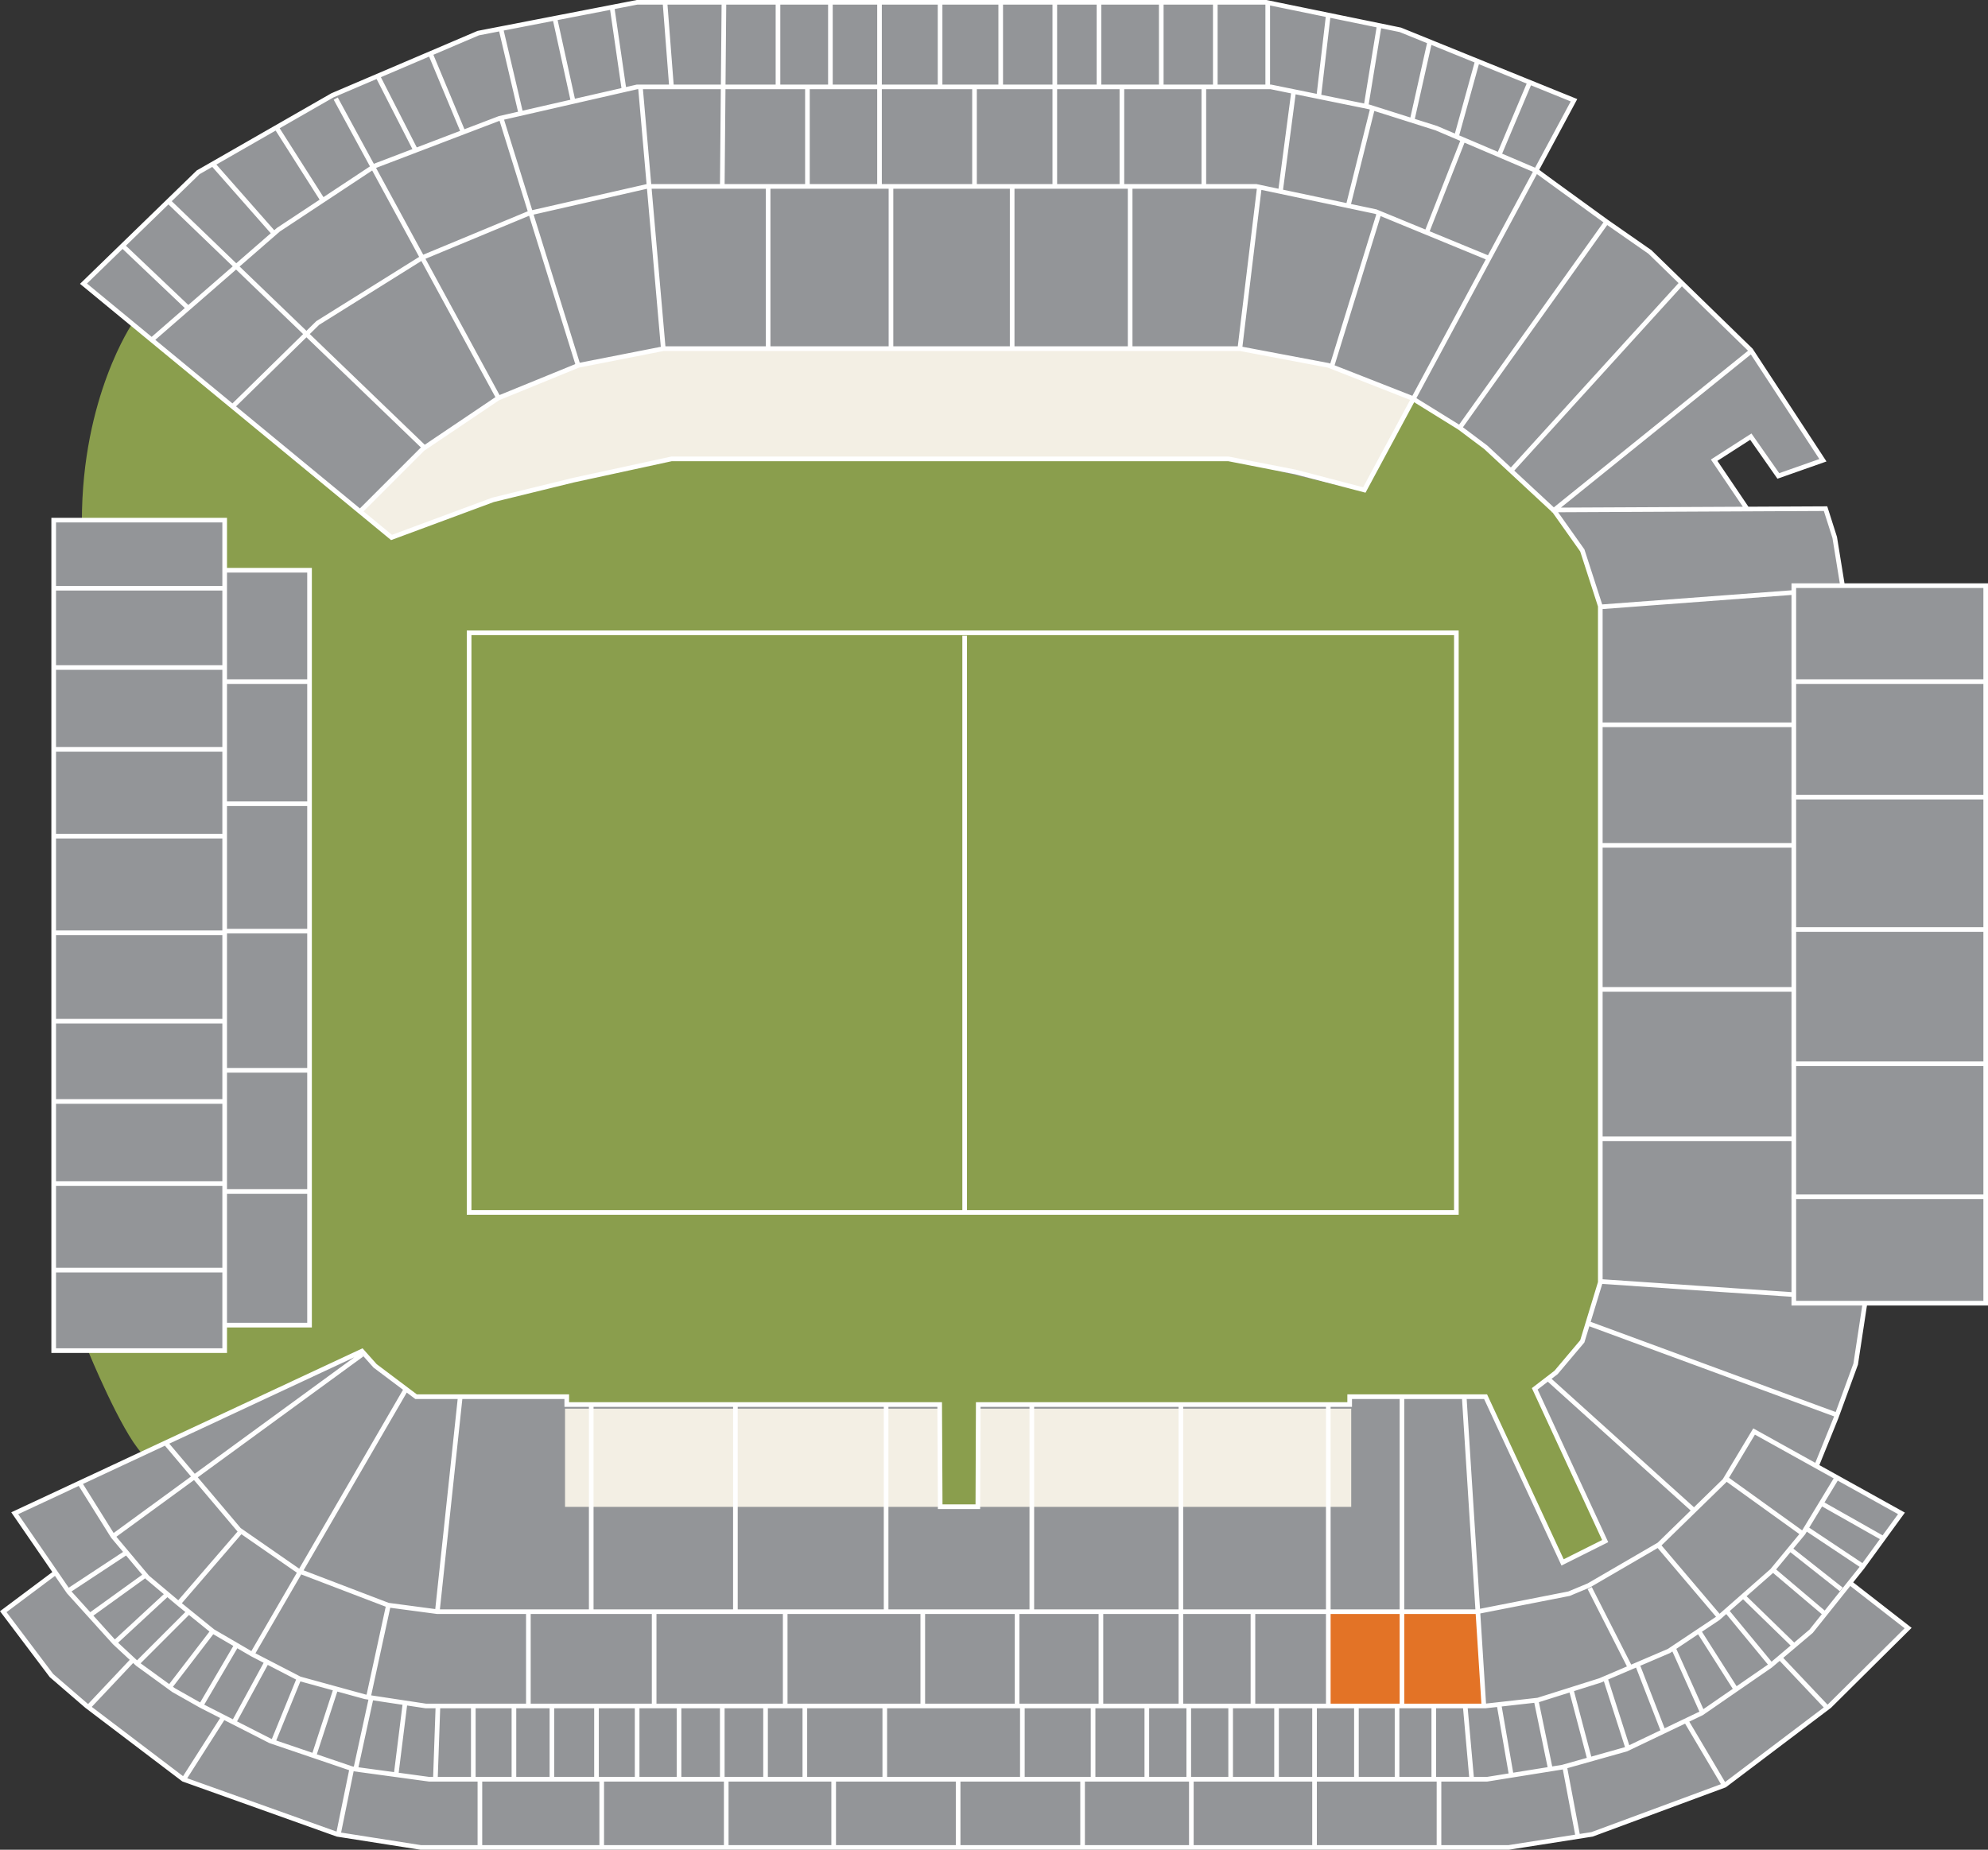 <?xml version="1.0" encoding="UTF-8"?>
<svg xmlns="http://www.w3.org/2000/svg" id="Layer_2" data-name="Layer 2" viewBox="0 0 346.94 322.89">
  <rect x="0" y="0" width="346.94" height="322.89" fill="#333333" stroke="none"/>
  <defs>
    <style>
      .cls-1 {
        fill: #f3efe4;
      }

      .cls-2 {
        fill: #fff;
      }

      .cls-3 {
        fill: none;
        stroke: #fff;
        stroke-width: .81px;
      }

      .cls-4 {
        fill: #e37326;
      }

      .cls-5 {
        fill: #939598;
      }

      .cls-6 {
        fill: #8a9e4d;
      }
    </style>
  </defs>
  <g id="Layer_1-2" data-name="Layer 1">
    <g>
      <polygon class="cls-5" points="83.29 5.78 58.13 16.76 34.59 30.25 14.46 49.69 68.2 93.82 86.26 87.19 116.9 80.1 214.55 80.33 238.1 85.82 246.33 69.81 254.34 74.61 259.59 78.5 271.03 89.25 276.06 96.11 279.49 105.94 279.49 223.48 278.57 226.68 346.49 227.59 346.26 102.28 321.33 102.28 320.19 93.82 318.59 88.79 304.87 88.79 299.15 80.33 305.33 76.44 310.36 83.07 318.13 80.33 305.56 61.35 287.95 43.97 280.4 38.94 268.28 29.34 274.69 17.45 244.27 5.33 220.95 .52 111.19 .29 83.29 5.78"></polygon>
      <polygon class="cls-5" points="276.29 234.22 271.49 239.71 267.82 242.46 279.95 268.98 272.63 272.87 259.37 243.83 235.58 243.83 235.58 245.43 170.64 245.43 170.64 263.26 164.01 263.26 163.78 245.43 98.84 245.43 98.61 243.83 72.54 243.83 65 238.11 62.94 235.82 2.57 264.18 9.43 274.7 .51 281.33 8.74 292.53 15.15 298.02 32.07 310.6 58.82 320.2 73.69 322.72 83.75 322.72 263.03 322.72 277.66 320.2 300.98 311.52 318.82 298.25 332.77 284.08 322.71 276.3 331.85 264.18 316.99 255.95 323.85 238.34 325.45 227.59 279.49 223.48 276.29 234.22"></polygon>
      <rect class="cls-5" x="9.43" y="90.85" width="29.73" height="144.98"></rect>
      <rect class="cls-5" x="39.15" y="99.54" width="14.86" height="131.71"></rect>
      <polygon class="cls-2" points="170.64 245.89 163.79 245.89 164.01 263.03 170.64 263.03 170.64 245.89"></polygon>
      <path class="cls-1" d="M235.81,245.89h-65.17v17.15h65.17v-17.15ZM163.79,245.89h-65.18v17.15h65.39l-.22-17.15Z"></path>
      <path class="cls-2" d="M246.33,69.81l-8.23,16.01,8.4-15.9-.17-.1ZM116.9,80.1l-30.39,7.03,30.62-7.03h-.22ZM62.8,89.39l-.09.09,5.46,4.32-5.37-4.41Z"></path>
      <polygon class="cls-1" points="216.37 60.89 115.76 60.89 100.9 63.64 86.95 69.35 74.14 78.04 62.8 89.39 68.17 93.8 68.2 93.82 86.26 87.19 86.51 87.13 116.9 80.1 117.13 80.1 117.13 80.1 214.32 80.1 225.52 82.39 238.1 85.82 246.33 69.81 246.5 69.91 246.56 69.81 231.7 63.86 216.37 60.89"></polygon>
      <path class="cls-6" d="M23.15,56.38s-8.86,12.86-8.86,34.58l24.87-.11v8.69l14.86.23-.23,131.71h-14.41l-.23,4.35H15.38s5.72,13.95,9.37,17.84l38.19-17.61,2.51,2.51,6.63,5.26h26.75v1.6l64.94-.23.46,18.06h6.4v-17.84l64.71-.23.46-1.37h23.32l13.26,28.81,7.77-3.43-12.35-26.75,2.75-1.83,1.14-1.14,4.12-5.03,3.66-10.75-.23-117.54-2.97-9.83-5.03-7.09-7.77-6.86-4.12-4.11-4.8-3.43-8.01-5.03-8.46,16-23.78-5.72h-97.18l-30.87,7.09-18.06,6.86L23.15,56.38Z"></path>
      <path class="cls-3" d="M168.35,110.97v100.62M81.87,211.64h172.29v-101.18H81.87v101.18Z"></path>
      <rect class="cls-5" x="155.55" y="32.54" width="41.62" height="15.09"></rect>
      <polygon class="cls-5" points="26.35 59.29 40.53 70.95 55.39 56.32 73.68 45.12 92.44 37.11 113.01 32.77 219.35 32.54 240.61 37.11 259.59 45.12 268.28 30.02 249.99 22.02 238.33 18.59 221.18 14.93 110.96 15.16 87.41 20.65 64.99 29.11 47.85 40.54 26.35 59.29"></polygon>
      <rect class="cls-5" x="177.5" y="281.33" width="14.63" height="16.24"></rect>
      <rect class="cls-5" x="192.14" y="281.33" width="14.18" height="16.47"></rect>
      <rect class="cls-5" x="206.09" y="281.56" width="25.61" height="16.24"></rect>
      <polygon class="cls-4" points="231.91 281.69 231.91 297.49 258.91 297.79 257.99 281.33 231.91 281.69"></polygon>
      <polygon class="cls-5" points="170.28 15.41 126.42 15.8 126.03 32.39 169.89 32.39 170.28 15.41"></polygon>
      <polygon class="cls-5" points="195.79 32.77 219.8 32.77 235.13 35.97 239.7 19.05 221.18 14.93 195.79 15.16 195.79 32.77"></polygon>
      <path class="cls-3" d="M271.25,89.02l34.3-27.67M263.71,82.16l29.73-32.7M254.79,74.61l25.61-35.9M270.8,89.02l47.79-.23,1.6,5.03,1.37,8.46M279.26,105.94l33.61-2.51M279.26,126.52h33.61M279.26,147.56h33.84M279.26,172.71h33.84M279.49,198.78h33.39M279.49,223.7l33.61,2.29M277.2,231.02l43.45,16M270.11,240.63l25.61,23.1M325.45,227.59l-1.6,10.52-3.43,9.38-3.43,8.46M310.81,289.56l8,8.46M294.35,300.54l6.63,11.2M273.09,308.54l2.29,12.12M251.13,310.6v11.89M229.41,310.6v11.89M207.91,310.6v11.89M188.93,310.6v12.12M167.21,310.6v11.89M145.49,310.6v11.89M126.74,310.83v11.66M105.01,310.83v11.89M83.75,310.83v11.66M61.34,309l-2.29,11.2M38.93,299.85l-6.86,10.75M23.15,289.79l-7.54,8M318.13,262.58l10.52,5.95M315.39,266.92l9.6,6.4M312.64,270.58l8.69,6.86M309.67,274.24l8.92,7.55M304.41,278.81l8.46,8.23M301.44,281.33l7.55,9.15M296.64,284.99l6.4,10.06M292.06,287.73l5.03,11.2M285.89,290.93l4.35,11.2M280.17,292.99l3.89,12.12M274.23,295.05l3.2,12.12M268.05,296.65l2.51,12.12M261.65,297.8l2.06,11.89M255.7,297.8l1.14,12.8M250.22,297.8v12.8M243.81,297.8v12.8M236.72,297.8v12.8M229.41,297.8v12.8M222.78,297.8v12.8M214.77,297.8v12.8M207.46,297.8v12.8M200.14,297.8v12.8M190.76,297.8v12.8M178.42,297.8v12.8M154.41,297.8v12.8M140.46,297.8v12.8M133.6,297.8v12.8M126.05,297.8v12.8M118.5,297.8v12.8M111.19,297.8v12.8M104.1,297.8v12.8M96.32,297.8v12.8M89.69,297.8v12.8M82.6,297.8v12.8M76.43,297.8l-.45,12.8M70.71,297.11l-1.6,12.81M64.77,296.42l-2.74,12.58M58.59,294.82l-3.88,11.89M52.19,292.99l-4.57,11.2M46.47,290.25l-5.72,10.52M41.21,287.27l-6.17,10.52M37.1,284.76l-7.54,9.83M32.98,281.33l-9.15,9.15M29.09,278.36l-9.15,8.46M25.44,274.93l-9.83,7.09M22,271.04l-10.06,6.63M301.44,258.24l13.04,9.38M289.55,269.9l10.29,12.12M277.43,277.21l7.09,13.95M218.66,281.33v16.47M192.13,281.33v16.47M177.5,281.33v16.47M161.04,281.33v16.47M137.03,281.33v16.47M114.16,281.33v16.47M92.21,281.33v16.47M67.74,280.41l-3.43,15.78M42.02,267.32l-10.86,12.58M255.53,243.83l3.43,53.97M244.67,243.83v53.97M231.81,245.2v52.6M206.09,245.2v52.6M180.07,245.2v36.13M154.64,245.2v36.13M128.34,245.2v36.13M103.18,245.2v36.13M80.32,243.83l-4,37.5M70.88,242.46l-26.87,46.31M63.17,236.45l-43.45,31.73M14,259.03l5.72,9.15,6,7.15,5.43,4.57,6,4.86,6.86,4,8.29,4.29,11.43,3.14,10.57,1.6h184.94l9.15-1.03,10.86-3.43,12.01-5.14,8.57-5.72,9.43-8.29,5.43-6.57,5.72-9.43M9.43,274.7l-8.86,6.63,8.41,11.15,6.17,5.32,16.86,12.8,26.87,9.6,14.58,2.29h189.8l14.58-2.29,23.15-8.57,18.29-13.83,13.72-13.61-10.29-8.01M312.64,208.9h34.3M312.64,185.69h34.3M312.64,162.25h34.3M312.64,139.15h34.3M312.64,118.98h34.3M39.61,207.99h14.41M39.61,186.83h14.41M39.61,162.54h14.41M39.61,140.3h14.41M39.61,118.98h14.41M8.97,221.71h30.64M8.97,206.61h30.64M8.97,192.27h30.64M8.97,178.26h30.64M8.97,162.82h30.64M8.97,145.96h30.64M8.97,130.81h30.64M8.97,116.52h30.64M8.97,102.68h30.64M39.61,99.54h14.41v131.77h-14.41M9.37,90.79v144.97h29.84V90.79H9.37ZM313.05,227.48h33.49v-125.25h-33.49v125.25ZM248.96,40.65l6.29-16M235.24,36.08l4.29-17.15M223.46,33.45l2.29-17.38M210.09,32.54V15.16M195.79,32.54V15.16M170.07,32.54V15.16M153.49,32.54V15.16M140.91,32.54V15.16M261.54,27.22l5.38-12.75M254.11,24.08l3.72-13.44M246.39,21.22l3.14-14.01M238.38,18.65l2.29-14.01M230.1,17.22l1.71-14.58M221.24,15.16V.4M212.09,15.16V.4M202.66,15.16V.4M191.79,15.16V.4M184.08,32.54V.4M174.64,15.16V.4M164.06,15.16V.4M153.49,15.16V.4M144.92,15.16V.4M135.77,15.16V.4M126.05,32.54l.29-32.13M117.19,15.16l-1.14-14.76M108.9,15.62l-2.06-14.18M100.04,17.79l-3.14-14.29M90.89,19.79l-3.43-14.58M80.89,23.22l-5.72-13.72M72.6,26.36l-6.57-12.86M56.31,34.94l-8-12.58M47.73,40.65l-10.58-12.01M32.87,53.8l-11.43-10.86M232.38,64.1l8.29-26.87M216.37,60.89l3.43-28.36M197.23,60.89v-28.36M176.64,60.89v-28.36M155.49,60.89v-28.36M134.05,60.89v-28.36M115.76,60.89l-4-45.73M100.9,63.81l-13.43-43.16M87.18,69.81l-28.59-52.6M74.03,78.1L29.32,35.05M304.87,88.79l-5.72-8.46,6.4-4.11,4.8,6.86,7.78-2.74-12.58-19.21-17.61-17.15-7.55-5.26-12.29-8.92-17.44-7.43-11.72-3.71-17.15-3.49h-110.62l-24.01,5.49-21.72,8.29-16.86,11.15-22.01,19.15M259.54,44.94l-19.44-8-20.87-4.4h-106.33l-20.58,4.69-18.58,7.72-18.29,11.43-14.86,14.58M28.87,251.83l12.86,15.21,10.29,7.14,15.72,6.01,8.57,1.14h181.51l16-3.14,3.43-1.43,12.29-7.15,11.43-11.15,5.15-8.58,25.72,14.29-6.86,9.43-6.17,7.72-2.74,3.43-7.09,6-12.01,8.29-13.15,6.29-11.15,3.14-13.15,2.11H74.89l-13.44-1.83-14.29-4.86-12.01-6.12-4.86-2.75-6.29-4.57-4-3.72-8-8.86-9.43-13.72,26.55-12.4,34.05-15.9,2.29,2.57,7.15,5.38h26.3v1.37h65.08l.09,17.84h6.57l.07-17.84h64.82v-1.37h23.72l13.44,28.93,7.43-3.72-12.29-26.58,3.72-2.86,4.58-5.43,3.14-10.29v-118.05l-3.14-9.72-4.86-6.86-12-11.15-4.57-3.43-8.29-5.14-14.58-5.72-15.44-2.92h-100.62l-14.86,2.92-14,5.72-13.15,8.86-10.86,10.86M274.69,17.5l-36.59,68.03-12-3.14-11.72-2.29h-97.18l-17.15,3.72-14,3.43-17.72,6.57L14.57,49.52l20.01-19.44,23.44-13.44,25.44-10.86L111.19.4h109.76l23.44,4.81,30.3,12.29Z"></path>
    </g>
  </g>
</svg>

